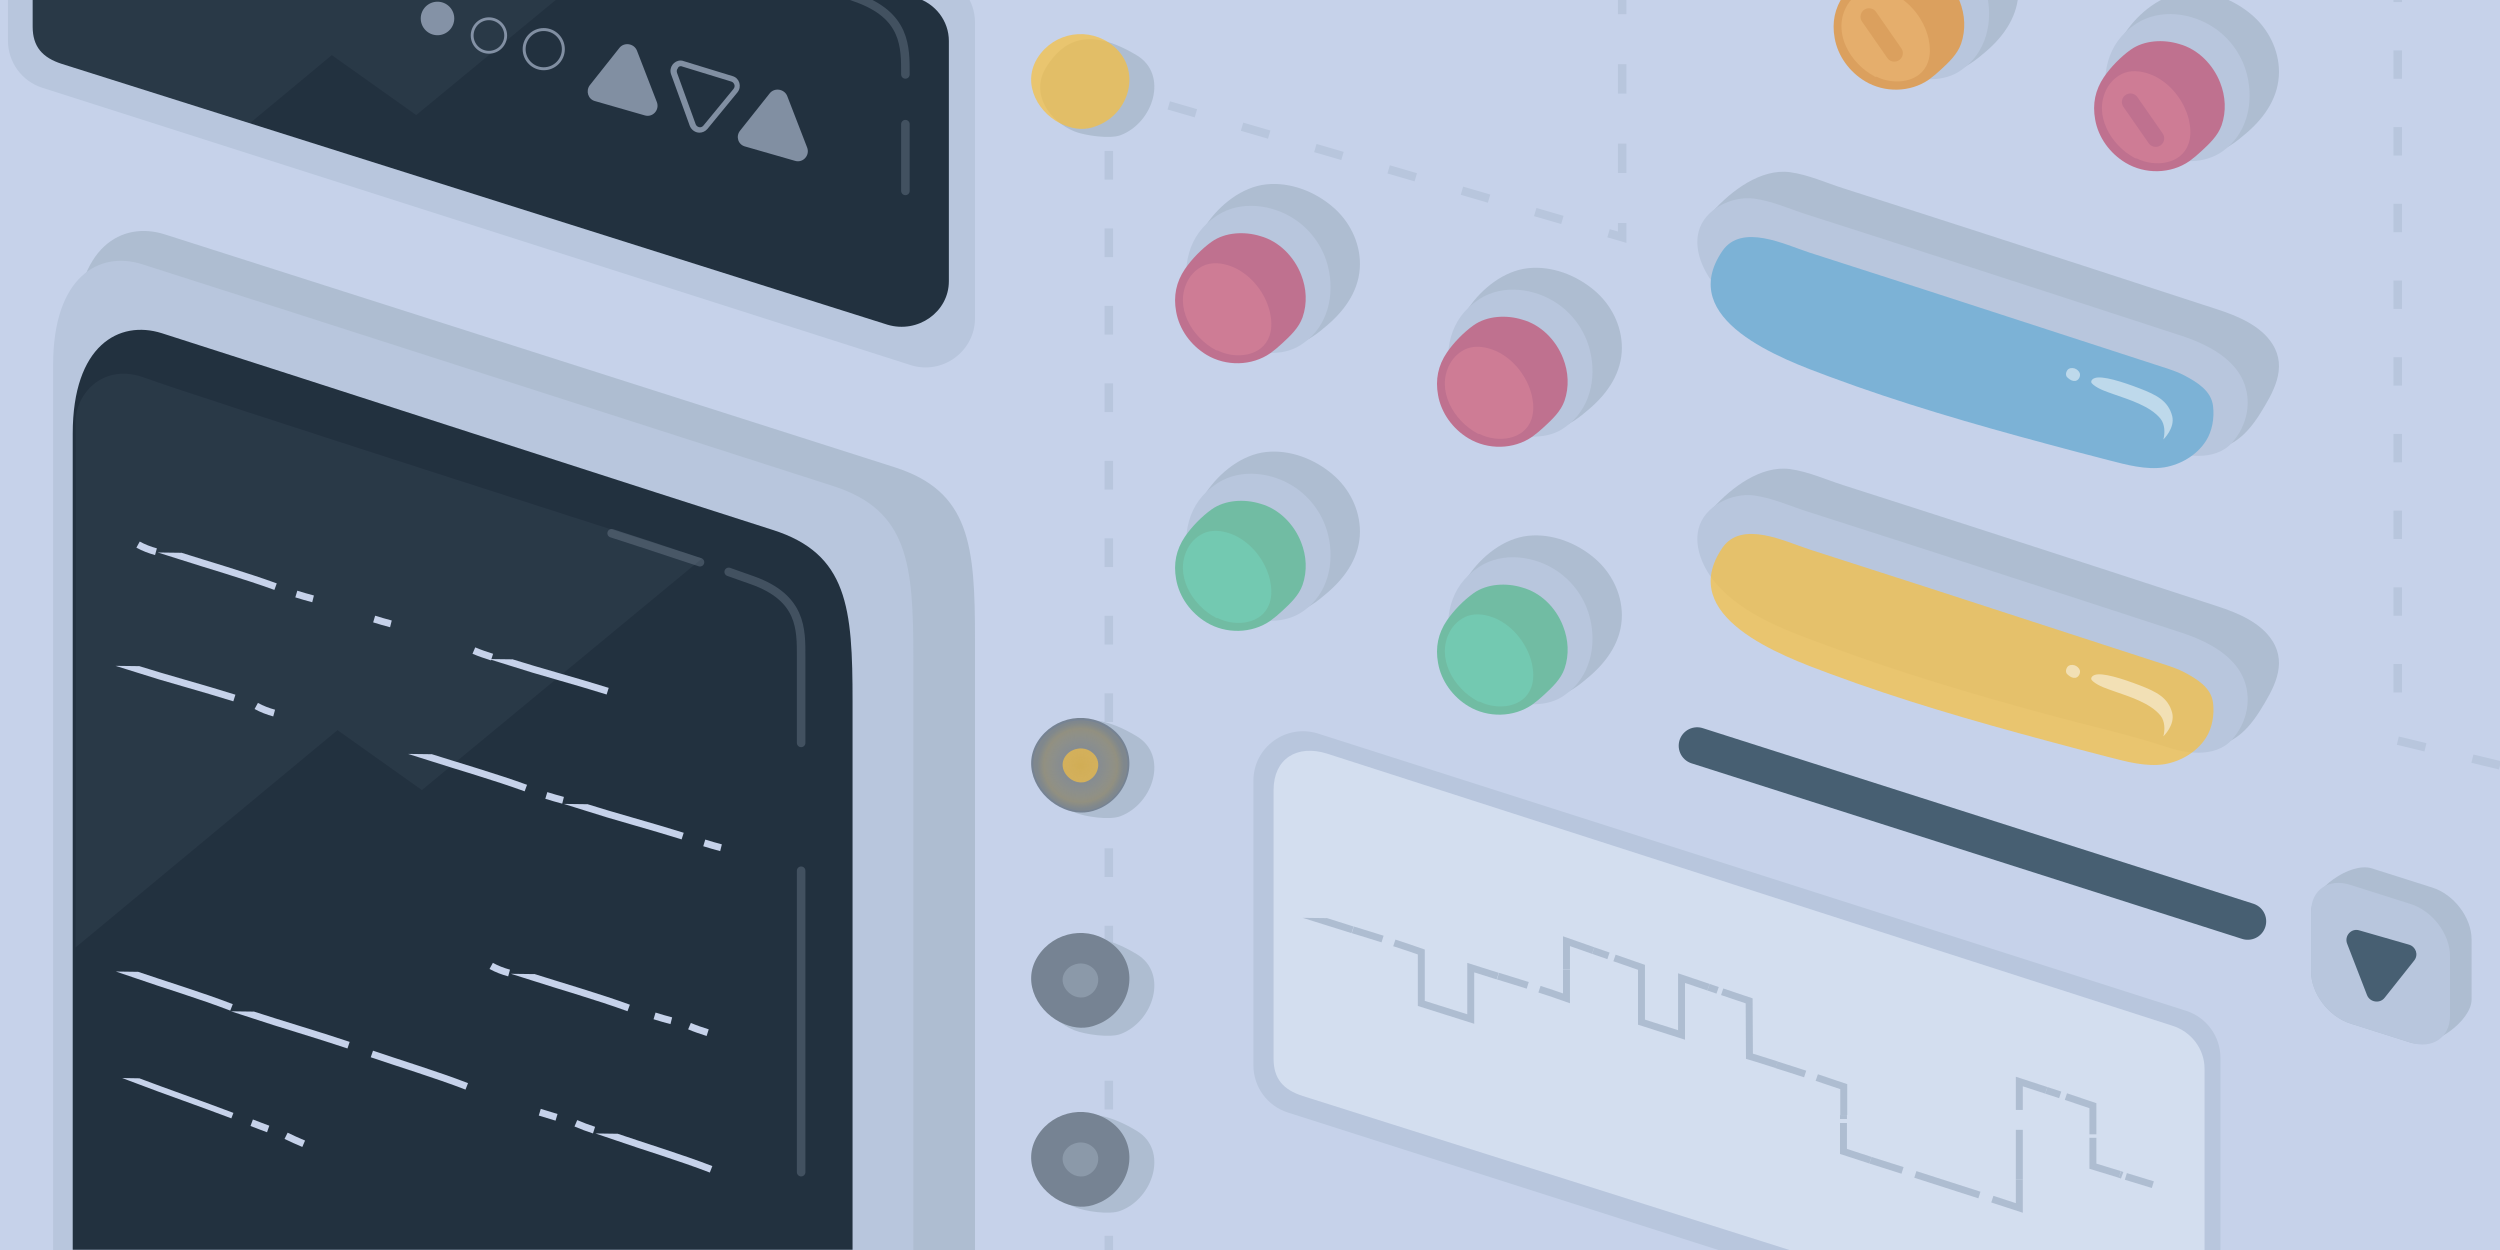 <?xml version="1.0" encoding="utf-8"?>
<!-- Generator: Adobe Illustrator 22.1.0, SVG Export Plug-In . SVG Version: 6.00 Build 0)  -->
<svg version="1.1" id="Docs_1_" xmlns="http://www.w3.org/2000/svg" xmlns:xlink="http://www.w3.org/1999/xlink" x="0px" y="0px"
	 viewBox="0 0 880 440" style="enable-background:new 0 0 880 440;" xml:space="preserve">
<rect x="0" y="0" width="880" height="440" fill="#333333" stroke="none"/>
<style type="text/css">
	.st0{clip-path:url(#SVGID_2_);}
	.st1{fill:#B8C6DD;}
	.st2{fill:#D3DEEF;}
	.st3{fill:none;stroke:#AEBDD1;stroke-width:2.451;stroke-miterlimit:10;}
	.st4{fill:none;stroke:#AEBDD1;stroke-width:2.451;stroke-miterlimit:10;stroke-dasharray:10.951,4.38;}
	.st5{fill:none;stroke:#AEBDD1;stroke-width:2.451;stroke-miterlimit:10;stroke-dasharray:5.695,2.278;}
	.st6{fill:none;stroke:#AEBDD1;stroke-width:2.451;stroke-miterlimit:10;stroke-dasharray:3.613,1.445;}
	.st7{fill:none;stroke:#AEBDD1;stroke-width:2.451;stroke-miterlimit:10;stroke-dasharray:10.622,4.249;}
	.st8{fill:none;stroke:#AEBDD1;stroke-width:2.451;stroke-miterlimit:10;stroke-dasharray:1.992,0.797;}
	.st9{fill:none;stroke:#AEBDD1;stroke-width:2.451;stroke-miterlimit:10;stroke-dasharray:11.845,4.738;}
	.st10{fill:none;stroke:#AEBDD1;stroke-width:2.451;stroke-miterlimit:10;stroke-dasharray:11.845,0,11.845,4.738;}
	.st11{fill:none;stroke:#AEBDD1;stroke-width:2.451;stroke-miterlimit:10;stroke-dasharray:17.5,7;}
	.st12{fill:none;stroke:#AEBDD1;stroke-width:2.451;stroke-miterlimit:10;stroke-dasharray:5.14,2.056;}
	.st13{fill:none;stroke:#AEBDD1;stroke-width:2.451;stroke-miterlimit:10;stroke-dasharray:0.93,0.372;}
	.st14{fill:none;stroke:#AEBDD1;stroke-width:2.451;stroke-miterlimit:10;stroke-dasharray:1.537,0.615;}
	.st15{opacity:5.000000e-02;clip-path:url(#SVGID_4_);fill:#C6D2EA;}
	.st16{opacity:0.2;clip-path:url(#SVGID_4_);fill:none;stroke:#C6D2EA;stroke-width:3;stroke-linecap:round;stroke-miterlimit:10;}
	.st17{clip-path:url(#SVGID_4_);}
	.st18{opacity:0.58;fill:#C7D3EA;}
	.st19{opacity:0.58;}
	.st20{fill:#C7D3EA;}
	.st21{opacity:0.58;fill:none;stroke:#C7D3EA;stroke-width:1.044;stroke-miterlimit:10;}
	.st22{opacity:0.58;fill:none;stroke:#C7D3EA;stroke-miterlimit:10;}
	.st23{fill:#AEBDD1;}
	.st24{fill:#BF718F;}
	.st25{fill:#CE7C95;}
	.st26{fill:none;stroke:#BF718F;stroke-width:6;stroke-linecap:round;stroke-miterlimit:10;}
	.st27{fill:#DBA05E;}
	.st28{fill:#E5AE6C;}
	.st29{fill:none;stroke:#DBA05E;stroke-width:6;stroke-linecap:round;stroke-miterlimit:10;}
	.st30{fill:none;stroke:#B8C6DD;stroke-width:3;stroke-miterlimit:10;}
	.st31{fill:none;stroke:#B8C6DD;stroke-width:3;stroke-miterlimit:10;stroke-dasharray:10.102,17.173;}
	.st32{fill:none;stroke:#B8C6DD;stroke-width:3;stroke-miterlimit:10;stroke-dasharray:9.952,16.918;}
	.st33{fill:none;stroke:#B8C6DD;stroke-width:3;stroke-miterlimit:10;stroke-dasharray:10.353,17.601;}
	.st34{fill:none;stroke:#B8C6DD;stroke-width:3;stroke-miterlimit:10;stroke-dasharray:10,17;}
	.st35{fill:#71BCA3;}
	.st36{fill:#73C9B1;}
	.st37{opacity:0.7;fill:#F9BF3B;}
	.st38{opacity:0.5;fill:#FFFFFF;}
	.st39{fill:#7CB2D6;}
	.st40{fill:#22313F;}
	.st41{opacity:0.2;fill:none;stroke:#C6D2EA;stroke-width:3;stroke-linecap:round;stroke-miterlimit:10;}
	.st42{opacity:5.000000e-02;fill:#C6D2EA;}
	.st43{fill:#768393;}
	.st44{fill:url(#SVGID_5_);}
	.st45{opacity:0.7;fill:#94A3B2;}
	.st46{fill:none;stroke:#C6D2EA;stroke-width:2.451;stroke-miterlimit:10;}
	.st47{fill:none;stroke:#C6D2EA;stroke-width:2.064;stroke-miterlimit:10;}
	.st48{fill:none;stroke:#475F72;stroke-width:13;stroke-linecap:round;stroke-miterlimit:10;}
	.st49{fill:#475F72;}
</style>
<g>
	<defs>
		<rect id="SVGID_1_" width="880" height="440"/>
	</defs>
	<use xlink:href="#SVGID_1_"  style="overflow:visible;fill:#C6D2EA;"/>
	<clipPath id="SVGID_2_">
		<use xlink:href="#SVGID_1_"  style="overflow:visible;"/>
	</clipPath>
	<g class="st0">
		<path class="st1" d="M758.9,489.2l-305.6-97.6c-7.2-2.3-12.1-9-12.1-16.6V274.8c0-11.8,11.5-20.1,22.7-16.6l305.6,97.6
			c7.2,2.3,12.1,9,12.1,16.6v100.2C781.6,484.4,770.1,492.7,758.9,489.2z"/>
		<path class="st2" d="M754.4,479.4l-295.8-93.6c-6.9-2.2-10.3-6.1-10.3-13.1v-94.6c0-11,8.2-16.2,18.9-12.8L764.5,361
			c6.9,2.1,11.5,8.3,11.5,15.2v87.9C776,475,765.1,482.7,754.4,479.4z"/>
		<g>
			<g>
				<path class="st3" d="M467.1,324.4c-0.2,0-0.3-0.1-0.5-0.1c2.9,0.9,6.1,1.9,9.5,3"/>
				<path class="st4" d="M476.2,327.3c3.7,1.1,7.7,2.4,11.6,3.6"/>
				<path class="st3" d="M490.8,331.9c3.3,1.1,6.5,2.1,9.5,3.2v18.1l17.4,5.5v-18.1c2.9,0.9,6.1,1.9,9.5,3"/>
				<path class="st4" d="M527.3,343.6c3.7,1.1,7.7,2.4,11.6,3.6"/>
				<path class="st3" d="M541.9,348.2c3.3,1.1,6.5,2.1,9.5,3.2v-10"/>
				<polyline class="st3" points="551.4,341.3 551.4,331.3 560.8,334.6 				"/>
				<line class="st5" x1="560.8" y1="334.6" x2="566.3" y2="336.5"/>
				<polyline class="st3" points="568.3,337.2 577.8,340.5 577.8,359.8 591.9,364.3 591.9,344.3 601.4,347.5 				"/>
				<line class="st6" x1="601.4" y1="347.5" x2="604.6" y2="348.6"/>
				<path class="st3" d="M606.2,349.1l9.5,3.2l0.1,19.5c0,0,4.1,1.2,9.6,3"/>
				<path class="st7" d="M625.3,374.8c3.4,1.1,7.3,2.3,11.2,3.6"/>
				<path class="st3" d="M639.5,379.3c3.5,1.2,6.8,2.3,9.5,3.2v10"/>
				<line class="st8" x1="648.9" y1="392.5" x2="648.9" y2="393.9"/>
				<polyline class="st3" points="648.9,395.3 648.9,405.3 658.4,408.4 				"/>
				<line class="st9" x1="658.4" y1="408.4" x2="671" y2="412.4"/>
				<line class="st10" x1="674.2" y1="413.4" x2="699.1" y2="421.4"/>
				<polyline class="st3" points="701.3,422.1 710.8,425.2 710.8,415.2 				"/>
				<line class="st11" x1="710.8" y1="415.2" x2="710.8" y2="395.2"/>
				<polyline class="st3" points="710.8,390.7 710.8,380.7 720.3,383.8 				"/>
				<line class="st12" x1="720.3" y1="383.8" x2="725.2" y2="385.4"/>
				<polyline class="st3" points="727.2,386 736.7,389.2 736.7,399.2 				"/>
				<line class="st13" x1="736.7" y1="399.2" x2="736.7" y2="399.3"/>
				<polyline class="st3" points="736.7,400.5 736.7,410.5 746.2,413.4 				"/>
				<line class="st14" x1="746.2" y1="413.4" x2="747" y2="413.7"/>
				<line class="st3" x1="748.3" y1="414.1" x2="757.8" y2="417"/>
			</g>
		</g>
	</g>
	<g class="st0">
		<path class="st1" d="M320.5,128.5L14.9,30.9c-7.2-2.3-12.1-9-12.1-16.6V-89.8c0-11.8,11.5-20.1,22.7-16.6L331.1-8.7
			c7.2,2.3,12.1,9,12.1,16.6V112C343.2,123.7,331.7,132.1,320.5,128.5z"/>
		<g>
			<defs>
				<path id="SVGID_3_" d="M312.4,114.3L21.8,22.5c-6.9-2.2-10.3-6.1-10.3-13.1v-91.2c0-11,8.2-16.2,18.9-12.8L322.5-0.8
					c6.9,2.1,11.5,8.3,11.5,15.2V99C334,109.8,323.1,117.5,312.4,114.3z"/>
			</defs>
			<use xlink:href="#SVGID_3_"  style="overflow:visible;fill:#22313F;"/>
			<clipPath id="SVGID_4_">
				<use xlink:href="#SVGID_3_"  style="overflow:visible;"/>
			</clipPath>
			<path class="st15" d="M35.8-93.2c-15.5-5.9-25,6.3-24.7,15.8s0,184.6,0,184.6l105.7-87.8l29.7,21.1l85.1-70.2
				C231.6-29.7,49.8-87.9,35.8-93.2z"/>
			<line class="st16" x1="318.7" y1="67.2" x2="318.7" y2="43.7"/>
			<path class="st16" d="M318.7,26.2c0-9.6,0.3-20.8-17.3-27c-2.5-0.9-5.3-1.9-8.2-2.9"/>
			<g class="st17">
				<path class="st18" d="M260.5,46l10.4-13.1c1.7-2.2,5.2-1.6,6.2,0.9l7,18.1c1.1,2.8-1.5,5.6-4.3,4.7l-17.4-5
					C259.8,51,258.9,48,260.5,46z"/>
				<path class="st18" d="M207.6,30L218,16.9c1.7-2.2,5.2-1.6,6.2,0.9l7,18.1c1.1,2.8-1.5,5.6-4.3,4.7l-17.4-5
					C207,35,206.1,32,207.6,30z"/>
				<g class="st19">
					<path class="st20" d="M239.6,23.3c0.2,0,0.3,0,0.5,0.1l17.3,5.3c0.7,0.2,1,0.8,1.1,1.1c0.1,0.2,0.2,0.9-0.3,1.5l-10.6,12.9
						c-0.4,0.5-0.9,0.6-1.2,0.6c-0.5,0-1.2-0.3-1.5-1l-6.6-18.2c-0.2-0.7,0-1.2,0.2-1.4C238.7,23.6,239.1,23.3,239.6,23.3
						 M239.6,21.3c-2.4,0-4.2,2.4-3.4,4.8l6.6,18.2c0.6,1.5,2,2.4,3.4,2.4c1,0,2-0.4,2.8-1.3l10.6-12.9c1.6-2,0.7-5-1.7-5.7
						l-17.3-5.3C240.4,21.4,240,21.3,239.6,21.3L239.6,21.3z"/>
				</g>
				<circle class="st21" cx="191.4" cy="17.3" r="6.9"/>
				<circle class="st22" cx="172.1" cy="12.5" r="5.9"/>
				<circle class="st18" cx="154" cy="6.5" r="5.9"/>
			</g>
		</g>
	</g>
	<g class="st0">
		<path class="st23" d="M748.1,11.5c4.7-7,12.6-13.3,21.1-14.2c8.4-0.9,17.1,2.5,23.4,7.9c5.8,4.9,9.6,12.3,9.6,20.1
			c0,8.7-4.9,15.9-11.3,21.4c-3.6,3.1-7.5,6.3-12.3,7.1c-6.6,1.1-13-3.5-17.7-7.4C752.2,39,740.3,23.2,748.1,11.5z"/>
		<path class="st1" d="M771.6,56.7c-7.2,0.2-14-1.2-19.4-4.4c-5.2-3-8.9-7.7-10.3-14.3c-2.3-11.2-0.7-22.7,10.1-29.7
			c8.3-5.4,19.6-3.8,27.4,1.5c5.8,3.9,10,10,11.6,16.7c2.4,9.8-0.1,20.8-8.7,26.8C779.2,55.5,775.4,56.6,771.6,56.7z"/>
		<path class="st24" d="M781.5,29.1c1.9,4.8,2.2,10.1,0.5,15c-1.3,3.7-4.3,6.5-7.1,9.1c-1.4,1.3-2.7,2.4-4.2,3.5
			c-6.6,4.6-15.7,4.7-22.5,0.6c-5.5-3.3-9.6-8.9-10.7-15.2c-1-5.5,0-10.4,3.1-15c2.4-3.5,5.9-7.1,9.4-9.6c4.8-3.4,11.6-3.7,17.1-2
			C773.7,17.3,779,22.7,781.5,29.1z"/>
		<path class="st25" d="M751.4,55.6c-8.4-4.5-14.7-15.2-9.8-24.4c1.3-2.5,3.6-4.6,6.3-5.6c3.3-1.1,6.9-0.4,10.1,1
			c6.2,2.9,10.9,9,12.5,15.6c0.6,2.7,0.8,5.6-0.1,8.3c-2.5,7.5-12,8.4-18.2,5.3C751.8,55.8,751.6,55.7,751.4,55.6z"/>
		<line class="st26" x1="749.9" y1="35.9" x2="758.8" y2="48.7"/>
	</g>
	<g class="st0">
		<path class="st23" d="M656.4-17.2c4.7-7,12.6-13.3,21.1-14.2c8.4-0.9,17.1,2.5,23.4,7.9c5.8,4.9,9.6,12.3,9.6,20.1
			c0,8.7-4.9,15.9-11.3,21.4c-3.6,3.1-7.5,6.3-12.3,7.1c-6.6,1.1-13-3.5-17.7-7.4C660.5,10.3,648.6-5.6,656.4-17.2z"/>
		<path class="st1" d="M679.9,27.9c-7.2,0.2-14-1.2-19.4-4.4c-5.2-3-8.9-7.7-10.3-14.3c-2.3-11.2-0.7-22.7,10.1-29.7
			c8.3-5.4,19.6-3.8,27.4,1.5c5.8,3.9,10,10,11.6,16.7c2.4,9.8-0.1,20.8-8.7,26.8C687.6,26.8,683.7,27.8,679.9,27.9z"/>
		<path class="st27" d="M689.8,0.4c1.9,4.8,2.2,10.1,0.5,15c-1.3,3.7-4.3,6.5-7.1,9.1c-1.4,1.3-2.7,2.4-4.2,3.5
			c-6.6,4.6-15.7,4.7-22.5,0.6c-5.5-3.3-9.6-8.9-10.7-15.2c-1-5.5,0-10.4,3.1-15c2.4-3.5,5.9-7.1,9.4-9.6c4.8-3.4,11.6-3.7,17.1-2
			C682-11.4,687.3-6,689.8,0.4z"/>
		<path class="st28" d="M659.7,26.8c-8.4-4.5-14.7-15.2-9.8-24.4c1.3-2.5,3.6-4.6,6.3-5.6c3.3-1.1,6.9-0.4,10.1,1
			c6.2,2.9,10.9,9,12.5,15.6c0.6,2.7,0.8,5.6-0.1,8.3c-2.5,7.5-12,8.4-18.2,5.3C660.2,27.1,659.9,27,659.7,26.8z"/>
		<line class="st29" x1="657.9" y1="5.9" x2="666.8" y2="18.7"/>
	</g>
</g>
<g id="Lines">
	<g>
		<g>
			<line class="st30" x1="390.3" y1="440" x2="390.3" y2="435"/>
			<line class="st31" x1="390.3" y1="417.8" x2="390.3" y2="44.6"/>
			<polyline class="st30" points="390.3,36 390.3,31 395.1,32.4 			"/>
			<line class="st32" x1="411.4" y1="37.1" x2="558.1" y2="79.8"/>
			<polyline class="st30" points="566.2,82.1 571,83.5 571,78.5 			"/>
			<line class="st33" x1="571" y1="60.9" x2="571" y2="13.8"/>
			<line class="st30" x1="571" y1="5" x2="571" y2="0"/>
		</g>
	</g>
	<polyline class="st34" points="880,269.4 844,260.7 844,0 	"/>
</g>
<g>
	<path class="st23" d="M516.8,108.6c4.7-7,12.6-13.3,21.1-14.2c8.4-0.9,17.1,2.5,23.4,7.9c5.8,4.9,9.6,12.3,9.6,20.1
		c0,8.7-4.9,15.9-11.3,21.4c-3.6,3.1-7.5,6.3-12.3,7.1c-6.6,1.1-13-3.5-17.7-7.4C521,136,509,120.2,516.8,108.6z"/>
	<path class="st1" d="M540.3,153.7c-7.2,0.2-14-1.2-19.4-4.4c-5.2-3-8.9-7.7-10.3-14.3c-2.3-11.2-0.7-22.7,10.1-29.7
		c8.3-5.4,19.6-3.8,27.4,1.5c5.8,3.9,10,10,11.6,16.7c2.4,9.8-0.1,20.8-8.7,26.8C548,152.6,544.2,153.6,540.3,153.7z"/>
	<path class="st24" d="M550.2,126.1c1.9,4.8,2.2,10.1,0.5,15c-1.3,3.7-4.3,6.5-7.1,9.1c-1.4,1.3-2.7,2.4-4.2,3.5
		c-6.6,4.6-15.7,4.7-22.5,0.6c-5.5-3.3-9.6-8.9-10.7-15.2c-1-5.5,0-10.4,3.1-15c2.4-3.5,5.9-7.1,9.4-9.6c4.8-3.4,11.6-3.7,17.1-2
		C542.4,114.3,547.7,119.7,550.2,126.1z"/>
	<path class="st25" d="M520.1,152.6c-8.4-4.5-14.7-15.2-9.8-24.4c1.3-2.5,3.6-4.6,6.3-5.6c3.3-1.1,6.9-0.4,10.1,1
		c6.2,2.9,10.9,9,12.5,15.6c0.6,2.7,0.8,5.6-0.1,8.3c-2.5,7.5-12,8.4-18.2,5.3C520.6,152.8,520.4,152.7,520.1,152.6z"/>
</g>
<g>
	<path class="st23" d="M424.6,79.1c4.7-7,12.6-13.3,21.1-14.2c8.4-0.9,17.1,2.5,23.4,7.9c5.8,4.9,9.6,12.3,9.6,20.1
		c0,8.7-4.9,15.9-11.3,21.4c-3.6,3.1-7.5,6.3-12.3,7.1c-6.6,1.1-13-3.5-17.7-7.4C428.7,106.6,416.8,90.8,424.6,79.1z"/>
	<path class="st1" d="M448.1,124.2c-7.2,0.2-14-1.2-19.4-4.4c-5.2-3-8.9-7.7-10.3-14.3c-2.3-11.2-0.7-22.7,10.1-29.7
		c8.3-5.4,19.6-3.8,27.4,1.5c5.8,3.9,10,10,11.6,16.7c2.4,9.8-0.1,20.8-8.7,26.8C455.7,123.1,451.9,124.2,448.1,124.2z"/>
	<path class="st24" d="M458,96.7c1.9,4.8,2.2,10.1,0.5,15c-1.3,3.7-4.3,6.5-7.1,9.1c-1.4,1.3-2.7,2.4-4.2,3.5
		c-6.6,4.6-15.7,4.7-22.5,0.6c-5.5-3.3-9.6-8.9-10.7-15.2c-1-5.5,0-10.4,3.1-15c2.4-3.5,5.9-7.1,9.4-9.6c4.8-3.4,11.6-3.7,17.1-2
		C450.2,84.9,455.5,90.3,458,96.7z"/>
	<path class="st25" d="M427.9,123.2c-8.4-4.5-14.7-15.2-9.8-24.4c1.3-2.5,3.6-4.6,6.3-5.6c3.3-1.1,6.9-0.4,10.1,1
		c6.2,2.9,10.9,9,12.5,15.6c0.6,2.7,0.8,5.6-0.1,8.3c-2.5,7.5-12,8.4-18.2,5.3C428.4,123.4,428.1,123.3,427.9,123.2z"/>
</g>
<g>
	<path class="st23" d="M516.8,202.8c4.7-7,12.6-13.3,21.1-14.2c8.4-0.9,17.1,2.5,23.4,7.9c5.8,4.9,9.6,12.3,9.6,20.1
		c0,8.7-4.9,15.9-11.3,21.4c-3.6,3.1-7.5,6.3-12.3,7.1c-6.6,1.1-13-3.5-17.7-7.4C521,230.3,509,214.4,516.8,202.8z"/>
	<path class="st1" d="M540.3,247.9c-7.2,0.2-14-1.2-19.4-4.4c-5.2-3-8.9-7.7-10.3-14.3c-2.3-11.2-0.7-22.7,10.1-29.7
		c8.3-5.4,19.6-3.8,27.4,1.5c5.8,3.9,10,10,11.6,16.7c2.4,9.8-0.1,20.8-8.7,26.8C548,246.8,544.2,247.8,540.3,247.9z"/>
	<path class="st35" d="M550.2,220.4c1.9,4.8,2.2,10.1,0.5,15c-1.3,3.7-4.3,6.5-7.1,9.1c-1.4,1.3-2.7,2.4-4.2,3.5
		c-6.6,4.6-15.7,4.7-22.5,0.6c-5.5-3.3-9.6-8.9-10.7-15.2c-1-5.5,0-10.4,3.1-15c2.4-3.5,5.9-7.1,9.4-9.6c4.8-3.4,11.6-3.7,17.1-2
		C542.4,208.6,547.7,213.9,550.2,220.4z"/>
	<path class="st36" d="M520.1,246.8c-8.4-4.5-14.7-15.2-9.8-24.4c1.3-2.5,3.6-4.6,6.3-5.6c3.3-1.1,6.9-0.4,10.1,1
		c6.2,2.9,10.9,9,12.5,15.6c0.6,2.7,0.8,5.6-0.1,8.3c-2.5,7.5-12,8.4-18.2,5.3C520.6,247.1,520.4,246.9,520.1,246.8z"/>
</g>
<g>
	<path class="st23" d="M424.6,173.3c4.7-7,12.6-13.3,21.1-14.2c8.4-0.9,17.1,2.5,23.4,7.9c5.8,4.9,9.6,12.3,9.6,20.1
		c0,8.7-4.9,15.9-11.3,21.4c-3.6,3.1-7.5,6.3-12.3,7.1c-6.6,1.1-13-3.5-17.7-7.4C428.7,200.8,416.8,185,424.6,173.3z"/>
	<path class="st1" d="M448.1,218.5c-7.2,0.2-14-1.2-19.4-4.4c-5.2-3-8.9-7.7-10.3-14.3c-2.3-11.2-0.7-22.7,10.1-29.7
		c8.3-5.4,19.6-3.8,27.4,1.5c5.8,3.9,10,10,11.6,16.7c2.4,9.8-0.1,20.8-8.7,26.8C455.7,217.3,451.9,218.4,448.1,218.5z"/>
	<path class="st35" d="M458,190.9c1.9,4.8,2.2,10.1,0.5,15c-1.3,3.7-4.3,6.5-7.1,9.1c-1.4,1.3-2.7,2.4-4.2,3.5
		c-6.6,4.6-15.7,4.7-22.5,0.6c-5.5-3.3-9.6-8.9-10.7-15.2c-1-5.5,0-10.4,3.1-15c2.4-3.5,5.9-7.1,9.4-9.6c4.8-3.4,11.6-3.7,17.1-2
		C450.2,179.1,455.5,184.5,458,190.9z"/>
	<path class="st36" d="M427.9,217.4c-8.4-4.5-14.7-15.2-9.8-24.4c1.3-2.5,3.6-4.6,6.3-5.6c3.3-1.1,6.9-0.4,10.1,1
		c6.2,2.9,10.9,9,12.5,15.6c0.6,2.7,0.8,5.6-0.1,8.3c-2.5,7.5-12,8.4-18.2,5.3C428.4,217.6,428.1,217.5,427.9,217.4z"/>
</g>
<g>
	<path class="st23" d="M773.2,262.1c10.5,2.1,17-3.5,22.3-11.9c4.6-7.4,9.8-16.1,4.4-24.6c-4.1-6.5-12.3-9.9-19.4-12.2
		c-29-9.5-58.1-18.9-87.1-28.3c-14.8-4.8-29.6-9.5-44.5-14.3c-6.3-2-12.3-4.8-18.9-5.7c-10.2-1.3-20.5,6.5-27,13.7
		c-3.2,3.6-2.7,9.3-1.5,13.6c2.9,10.6,13.3,16.5,22.5,21C637.6,219.9,772.5,261.9,773.2,262.1z"/>
	<path class="st1" d="M772.1,264.9c4.5,0.3,9-0.5,12.4-3.4c1.5-1.3,2.6-2.9,3.7-4.6c4.2-7.1,4.1-15.9-1.1-22.5
		c-4.7-5.9-12.2-9.4-19.2-11.7c-29-9.5-58.1-18.9-87.1-28.3c-14.8-4.8-29.6-9.5-44.5-14.3c-6.3-2-12.3-4.8-18.9-5.7
		c-7.8-1-17.5,3.7-19.5,11.7c-1.7,6.7,1.8,14.1,5.9,19c9.9,11.7,26.2,17.3,40.1,22.4c25,9.3,50.6,16.9,76.4,23.9
		c13.9,3.8,28.1,6.9,41.7,11.3C765.1,263.8,768.6,264.7,772.1,264.9z"/>
	<path class="st37" d="M758.2,232.7c-26.7-8.7-53.5-17.4-80.3-26.1c-13.7-4.4-27.3-8.8-41-13.2c-8.6-2.8-23.8-10.4-30.6-0.6
		c-16.6,24.3,20.9,38.1,37.7,44.3c25,9.3,50.6,16.7,76.3,23.6c7.3,2,14.7,3.9,22,5.8c6.2,1.6,13.1,3.5,19.6,2.5
		c5.8-1,11.4-4.3,14.6-9.3c2.2-3.4,3-8.1,2.5-12.2c-0.6-5.5-5.7-8.5-10.2-10.9C765.5,234.9,761.8,233.9,758.2,232.7z"/>
	<path class="st38" d="M744.1,243.3c-2.5-0.9-5.2-1.7-7.3-3.4c-0.3-0.3-0.7-0.6-0.7-1c0-0.6,0.6-1.1,1.2-1.3c2.6-1,9.8,1.3,15.8,3.6
		c6,2.3,10.1,4.4,11.5,9.7c1.1,4.3-3.1,8.3-3.1,8.3c0.6-2.2,0.6-5.3-1-7.3C756.9,247.4,749.2,245.1,744.1,243.3z"/>
	<path class="st38" d="M730.3,234.2c-0.9-0.3-2-0.2-2.6,0.6c-0.4,0.6-0.6,1.3-0.4,1.9c0.1,0.4,0.4,0.7,0.8,1c0.7,0.6,1.5,1,2.4,0.9
		c1.2-0.2,1.9-1.6,1.6-2.7C731.8,235.1,731.1,234.5,730.3,234.2z"/>
</g>
<g>
	<path class="st23" d="M773.2,157.6c10.5,2.1,17-3.5,22.3-11.9c4.6-7.4,9.8-16.1,4.4-24.6c-4.1-6.5-12.3-9.9-19.4-12.2
		c-29-9.5-58.1-18.9-87.1-28.3c-14.8-4.8-29.6-9.5-44.5-14.3c-6.3-2-12.3-4.8-18.9-5.7c-10.2-1.3-20.5,6.5-27,13.7
		c-3.2,3.6-2.7,9.3-1.5,13.6c2.9,10.6,13.3,16.5,22.5,21C637.6,115.4,772.5,157.4,773.2,157.6z"/>
	<path class="st1" d="M772.1,160.4c4.5,0.3,9-0.5,12.4-3.4c1.5-1.3,2.6-2.9,3.7-4.6c4.2-7.1,4.1-15.9-1.1-22.5
		c-4.7-5.9-12.2-9.4-19.2-11.7c-29-9.5-58.1-18.9-87.1-28.3c-14.8-4.8-29.6-9.5-44.5-14.3c-6.3-2-12.3-4.8-18.9-5.7
		c-7.8-1-17.5,3.7-19.5,11.7c-1.7,6.7,1.8,14.1,5.9,19c9.9,11.7,26.2,17.3,40.1,22.4c25,9.3,50.6,16.9,76.4,23.9
		c13.9,3.8,28.1,6.9,41.7,11.3C765.1,159.3,768.6,160.2,772.1,160.4z"/>
	<path class="st39" d="M758.2,128.2c-26.7-8.7-53.5-17.4-80.3-26.1c-13.7-4.4-27.3-8.8-41-13.2c-8.6-2.8-23.8-10.4-30.6-0.6
		c-16.6,24.3,20.9,38.1,37.7,44.3c25,9.3,50.6,16.7,76.3,23.6c7.3,2,14.7,3.9,22,5.8c6.2,1.6,13.1,3.5,19.6,2.5
		c5.8-1,11.4-4.3,14.6-9.3c2.2-3.4,3-8.1,2.5-12.2c-0.6-5.5-5.7-8.5-10.2-10.9C765.5,130.4,761.8,129.4,758.2,128.2z"/>
	<path class="st38" d="M744.1,138.8c-2.5-0.9-5.2-1.7-7.3-3.4c-0.3-0.3-0.7-0.6-0.7-1c0-0.6,0.6-1.1,1.2-1.3c2.6-1,9.8,1.3,15.8,3.6
		c6,2.3,10.1,4.4,11.5,9.7c1.1,4.3-3.1,8.3-3.1,8.3c0.6-2.2,0.6-5.3-1-7.3C756.9,142.9,749.2,140.6,744.1,138.8z"/>
	<path class="st38" d="M730.3,129.7c-0.9-0.3-2-0.2-2.6,0.6c-0.4,0.6-0.6,1.3-0.4,1.9c0.1,0.4,0.4,0.7,0.8,1c0.7,0.6,1.5,1,2.4,0.9
		c1.2-0.2,1.9-1.6,1.6-2.7C731.8,130.6,731.1,130,730.3,129.7z"/>
</g>
<g id="Screen_2_">
	<path class="st23" d="M58,82.5c29.3,9.3,230.5,73.6,257,82c26.5,8.5,28.2,27.5,28.2,60.5s0,215,0,215H25.6c0,0,1-291.1,1-322.1
		S42.9,77.7,58,82.5z"/>
	<path class="st1" d="M50,93c29.3,9.3,216.8,69.6,243.3,78.1c26.5,8.5,28.2,27.5,28.2,60.5s0,208.4,0,208.4H18.7
		c0,0,0-280.6,0-311.6S34.9,88.2,50,93z"/>
	<path class="st40" d="M57,117.3c29.3,9.3,188.3,60.8,214.9,69.2s28.2,27.5,28.2,60.5s0,192.9,0,192.9H25.6c0,0,0-256.3,0-287.3
		S41.9,112.5,57,117.3z"/>
	<path class="st41" d="M282,306.5c0,0.7,0,1.3,0,2v104.1"/>
	<path class="st41" d="M246.4,197.9c-14.7-4.9-31.1-10.2-31.1-10.2"/>
	<path class="st41" d="M282,261.5c0,0,0-20.6,0-30.3s0.3-20.8-17.3-27c-2.5-0.9-5.3-1.9-8.2-2.9"/>
	<path class="st42" d="M51.3,133.1c-15.5-5.9-25,6.3-24.7,15.8s0,184.6,0,184.6l92.2-76.5l29.7,21.1l98.6-81.5
		C247,196.6,65.3,138.4,51.3,133.1z"/>
</g>
<g id="Lights">
	<g>
		<path class="st23" d="M378.3,286c-9-3.6-15.8-13.4-10-22.7c5.8-9.2,14.7-14.5,31.9-4.1c11.1,6.7,5.9,23.7-5.8,28.1
			C390.6,288.8,381.9,287.5,378.3,286z"/>
		<path class="st43" d="M374.7,284.8c-9-3.6-15.3-14.4-9.5-23.7c5.8-9.2,18.3-11.2,26.7-4.2c10,8.3,5.9,23.7-5.8,28.1
			C382.3,286.5,378.3,286.3,374.7,284.8z"/>
		<path class="st37" d="M378.3,275c-3.5-1.4-5.9-5.8-2.9-9.3c2.2-2.5,6-3,8.7-1.1c4.2,2.9,2.7,8.9-1.7,10.5
			C381.1,275.6,379.6,275.5,378.3,275z"/>
		<radialGradient id="SVGID_5_" cx="380.342" cy="269.434" r="15.24" gradientUnits="userSpaceOnUse">
			<stop  offset="0" style="stop-color:#E8CC95;stop-opacity:0"/>
			<stop  offset="0.191" style="stop-color:#E6C990;stop-opacity:6.772324e-02"/>
			<stop  offset="0.433" style="stop-color:#E1C280;stop-opacity:0.153"/>
			<stop  offset="0.702" style="stop-color:#D8B666;stop-opacity:0.249"/>
			<stop  offset="0.846" style="stop-color:#D2AE55;stop-opacity:0.3"/>
			<stop  offset="1" style="stop-color:#D2AE55;stop-opacity:0.1"/>
		</radialGradient>
		<path class="st44" d="M375,284.2c-9.2-3.7-15.6-15.4-7.7-24.7c5.7-6.6,15.9-7.9,23-2.9c11.1,7.7,7.2,23.5-4.4,27.9
			C382.3,285.8,378.5,285.6,375,284.2z"/>
	</g>
	<g>
		<path class="st23" d="M378.3,362.7c-9-3.6-15.8-13.4-10-22.7c5.8-9.2,14.7-14.5,31.9-4.1c11.1,6.7,5.9,23.7-5.8,28.1
			C390.6,365.4,381.9,364.1,378.3,362.7z"/>
		<path class="st43" d="M374.7,360.5c-9-3.6-15.3-14.4-9.5-23.7c5.8-9.2,18.3-11.2,26.7-4.2c10,8.3,5.9,23.7-5.8,28.1
			C382.3,362.3,378.3,362,374.7,360.5z"/>
		<path class="st45" d="M378.3,350.7c-3.5-1.4-5.9-5.8-2.9-9.3c2.2-2.5,6-3,8.7-1.1c4.2,2.9,2.7,8.9-1.7,10.5
			C381.1,351.3,379.6,351.2,378.3,350.7z"/>
	</g>
	<g>
		<path class="st23" d="M378.3,46.3c-9-3.6-15.8-13.4-10-22.7c5.8-9.2,14.7-14.5,31.9-4.1c11.1,6.7,5.9,23.7-5.8,28.1
			C390.6,49,381.9,47.7,378.3,46.3z"/>
		<path class="st37" d="M374.7,44.1c-9-3.6-15.3-14.4-9.5-23.7c5.8-9.2,18.3-11.2,26.7-4.2c10,8.3,5.9,23.7-5.8,28.1
			C382.3,45.9,378.3,45.6,374.7,44.1z"/>
	</g>
	<g>
		<path class="st23" d="M378.3,424.9c-9-3.6-15.8-13.4-10-22.7c5.8-9.2,14.7-14.5,31.9-4.1c11.1,6.7,5.9,23.7-5.8,28.1
			C390.6,427.7,381.9,426.4,378.3,424.9z"/>
		<path class="st43" d="M374.7,423.5c-9-3.6-15.3-14.4-9.5-23.7c5.8-9.2,18.3-11.2,26.7-4.2c10,8.3,5.9,23.7-5.8,28.1
			C382.3,425.3,378.3,425,374.7,423.5z"/>
		<path class="st45" d="M378.3,413.7c-3.5-1.4-5.9-5.8-2.9-9.3c2.2-2.5,6-3,8.7-1.1c4.2,2.9,2.7,8.9-1.7,10.5
			C381.1,414.3,379.6,414.2,378.3,413.7z"/>
	</g>
</g>
<g id="Morse_1_">
	<path class="st46" d="M63.9,195.8c-0.2,0-0.3-0.1-0.5-0.1c9.4,3,22.9,6.9,33.6,10.8"/>
	<path class="st46" d="M180.4,233.3c-0.2,0-0.3-0.1-0.5-0.1c9.4,3,23.2,6.7,34,10.1"/>
	<path class="st46" d="M206.8,284.3c-0.2,0-0.3-0.1-0.5-0.1c9.4,3,23.2,6.7,34,10.1"/>
	<path class="st46" d="M49,235.7c-0.2,0-0.3-0.1-0.5-0.1c9.4,3,23.2,6.7,34,10.1"/>
	<path class="st46" d="M48.6,191.7c2,1.1,4.1,1.9,6.3,2.5"/>
	<path class="st46" d="M188.2,344.1c-0.2,0-0.3-0.1-0.5-0.1c9.4,3,22.9,6.9,33.6,10.8"/>
	<path class="st46" d="M217.4,400.3c-0.2,0-0.3-0.1-0.5-0.1c9.3,3.2,22.8,7.3,33.4,11.4"/>
	<path class="st46" d="M172.9,340c2,1.1,4.1,1.9,6.3,2.5"/>
	<path class="st46" d="M90.2,248.5c2,1.1,4.1,1.9,6.3,2.5"/>
	<path class="st46" d="M166.8,229c2.1,0.9,4.2,1.6,6.4,2.3"/>
	<path class="st46" d="M104.3,209.1c2,0.6,3.9,1.2,5.9,1.7"/>
	<path class="st46" d="M152,266.7c-0.2,0-0.3-0.1-0.5-0.1c9.4,3,22.9,6.9,33.6,10.8"/>
	<path class="st46" d="M89.4,357.3c-0.2,0-0.3-0.1-0.5-0.1c9.4,3.1,23.1,7.1,33.8,10.7"/>
	<path class="st47" d="M49,380.6c-0.1,0-0.3-0.1-0.4-0.1c9.2,3.5,22.7,8.2,33.2,12.2"/>
	<path class="st46" d="M130.9,371c9.3,3.2,22.8,7.3,33.4,11.4"/>
	<path class="st46" d="M48.6,343.3c-0.2,0-0.3-0.1-0.5-0.1c9.3,3.2,22.8,7.3,33.4,11.4"/>
	<path class="st46" d="M192.3,280c2,0.6,3.9,1.2,5.9,1.7"/>
	<path class="st46" d="M247.9,296.7c2,0.6,3.9,1.2,5.9,1.7"/>
	<path class="st46" d="M131.7,217.9c2,0.6,3.9,1.2,5.9,1.7"/>
	<path class="st46" d="M100.7,399.8c2,1,4.1,1.9,6.2,2.8"/>
	<path class="st46" d="M88.6,395.2c1.9,0.7,3.8,1.5,5.8,2.2"/>
	<path class="st46" d="M242.7,361.2c2.1,0.9,4.2,1.6,6.4,2.3"/>
	<path class="st46" d="M230.4,357.6c2,0.6,3.9,1.2,5.9,1.7"/>
	<path class="st46" d="M202.7,395.4c2.1,0.9,4.2,1.7,6.4,2.4"/>
	<path class="st46" d="M190,391.5c2,0.6,3.9,1.2,5.9,1.8"/>
</g>
<line class="st48" x1="597.4" y1="262.5" x2="791.2" y2="324.3"/>
<g id="Button">
	<path class="st23" d="M848.5,367l-21.1-6.7c-7.7-2.4-13.9-10.6-13.9-18.3v-21.1c0-7.7,13.8-17.7,21.5-15.2l21.1,6.7
		c7.7,2.4,13.9,10.6,13.9,18.3v21.1C870,359.4,856.2,369.4,848.5,367z"/>
	<path class="st1" d="M848.5,367l-21.1-6.7c-7.7-2.4-13.9-10.6-13.9-18.3v-21.1c0-7.7,6.2-11.9,13.9-9.4l21.1,6.7
		c7.7,2.4,13.9,10.6,13.9,18.3v21.1C862.4,365.2,856.2,369.4,848.5,367z"/>
	<path class="st49" d="M849.8,338.1l-10.4,13.1c-1.7,2.2-5.2,1.6-6.2-0.9l-7-18.1c-1.1-2.8,1.5-5.6,4.3-4.7l17.4,5
		C850.4,333.2,851.4,336.1,849.8,338.1z"/>
</g>
</svg>
